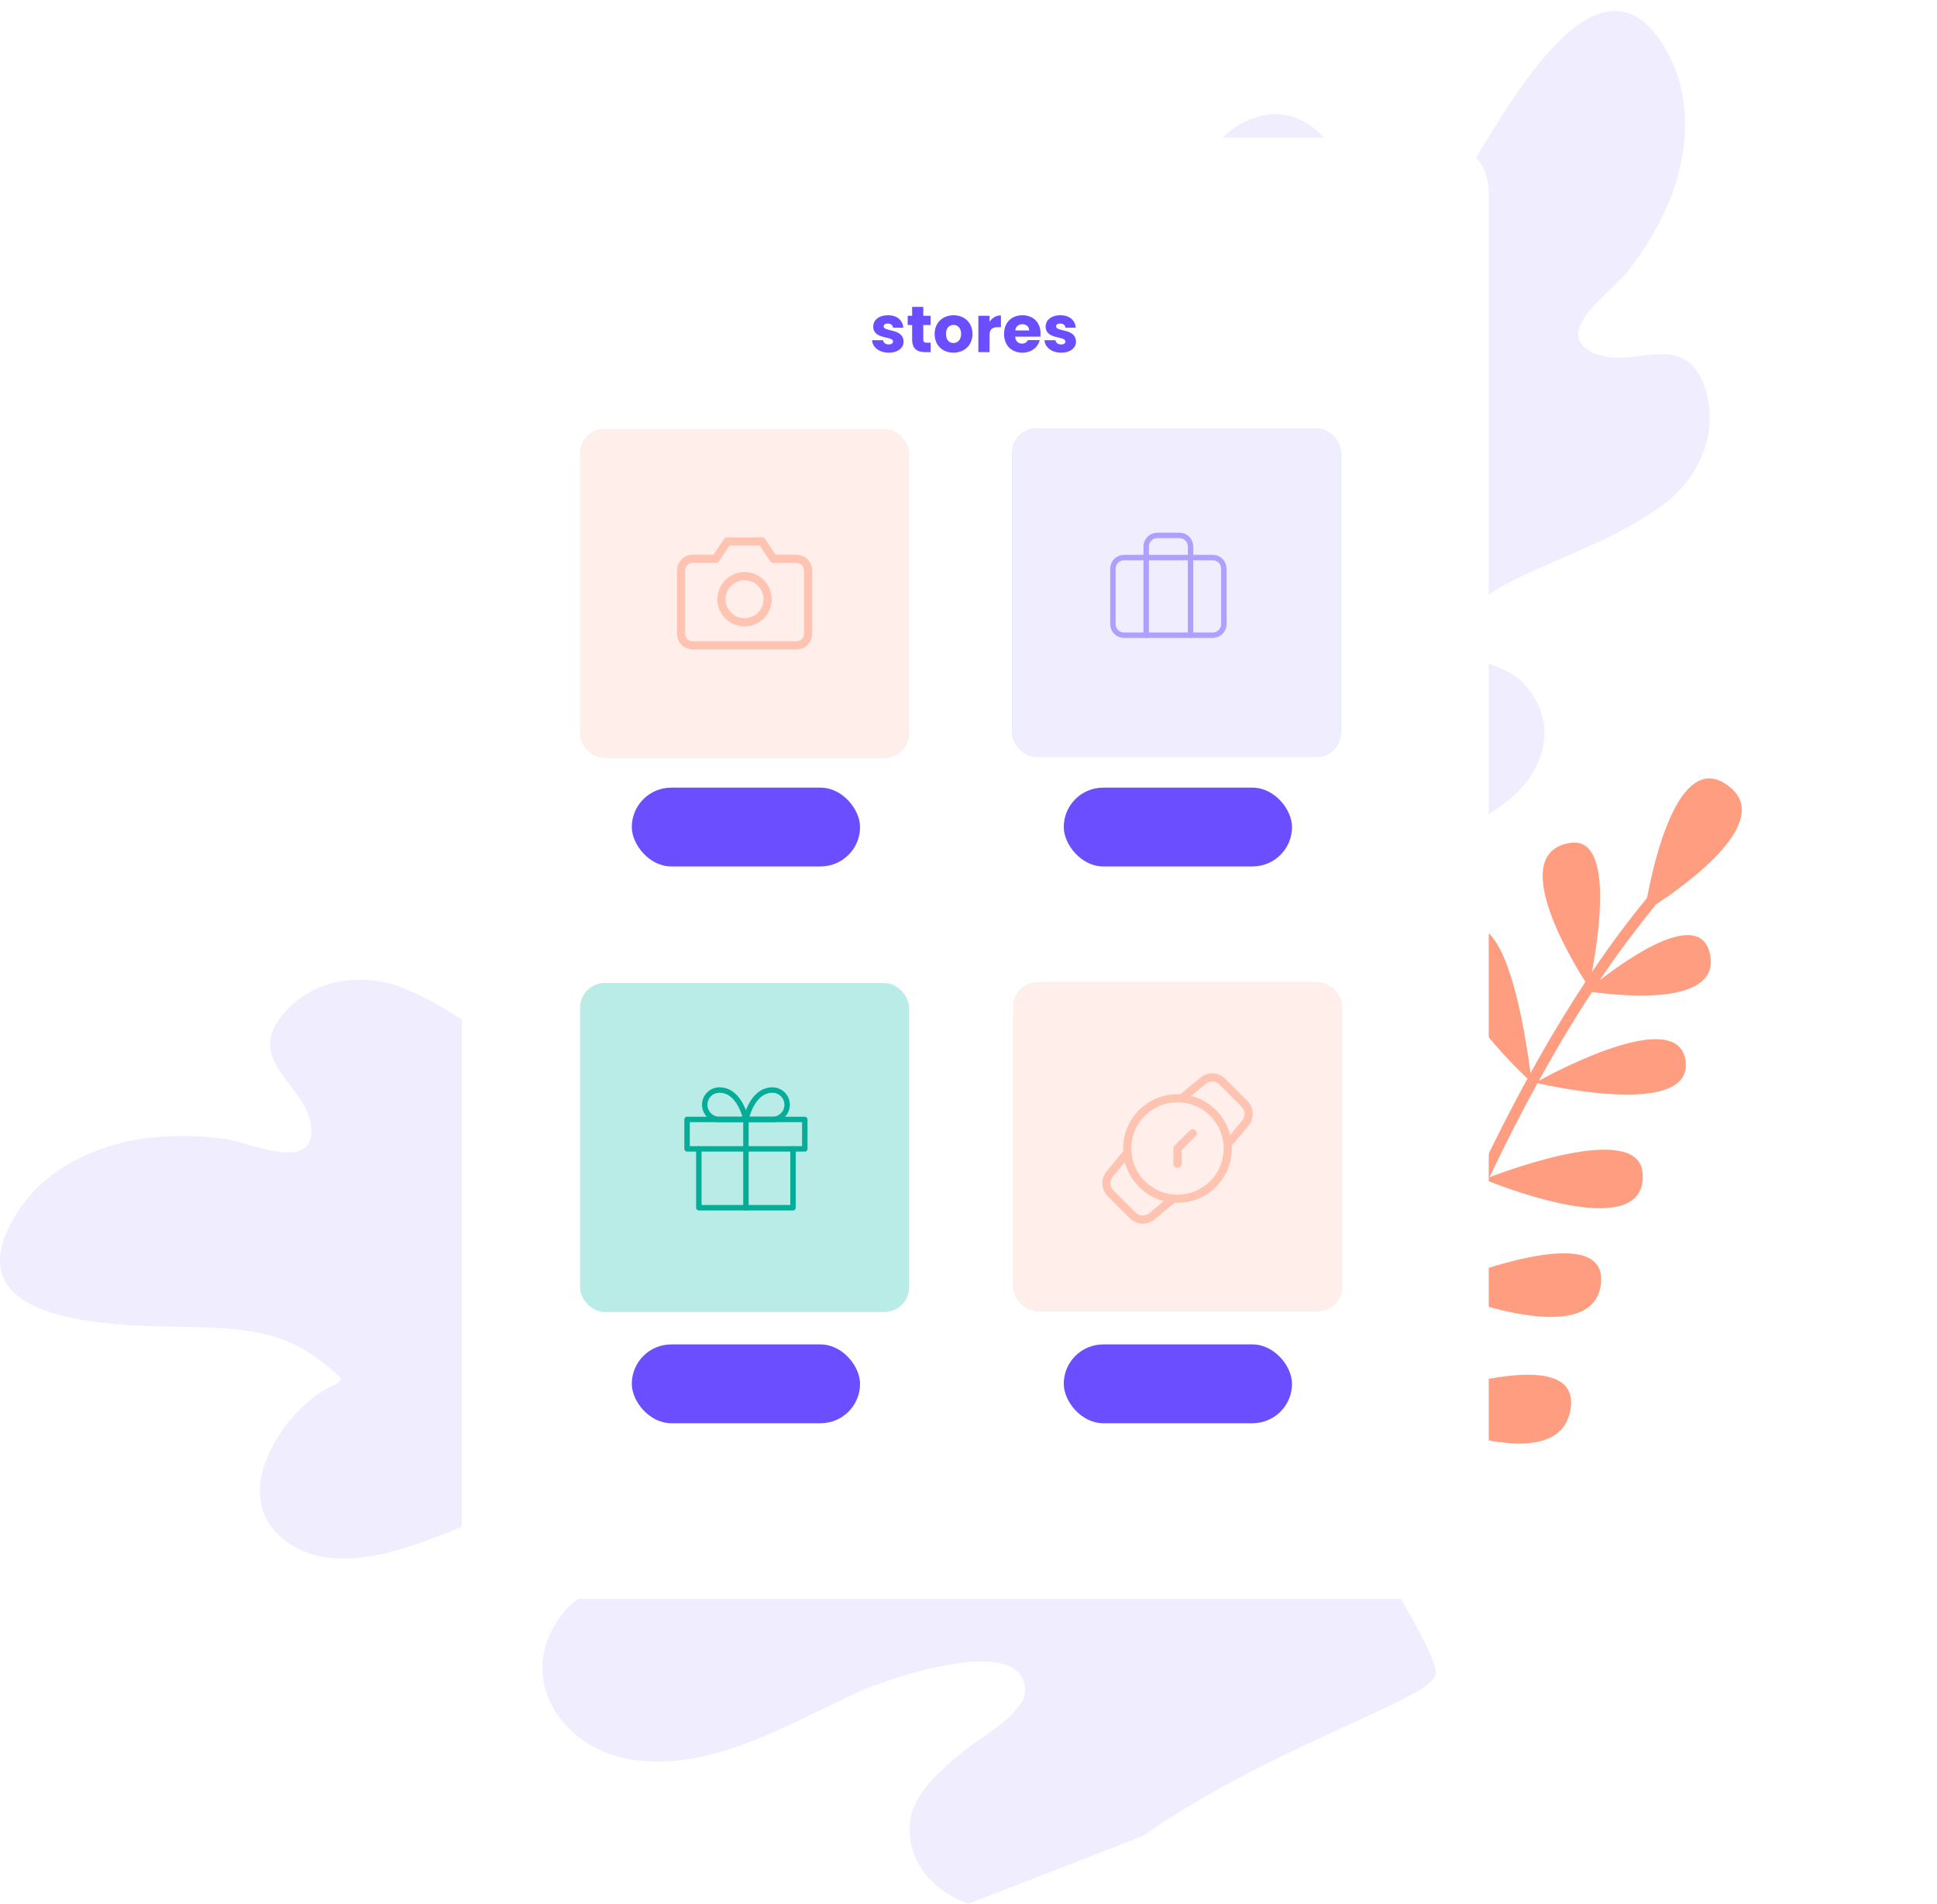 <svg width="713" height="701" viewBox="0 0 713 701" fill="none" xmlns="http://www.w3.org/2000/svg">
<path d="M528.427 616.579C526.376 625.897 469.041 642.223 420.753 675.946L356.467 700.936C344.132 696.492 334.589 686.634 334.824 672.818C335.029 660.43 347.171 651.069 355.203 644.347C360.271 640.098 377.664 630.663 377.356 622.115C376.546 600.278 324.341 619.084 316.092 622.853C290.421 634.601 261.479 652.75 231.688 647.724C205.36 643.288 188.397 615.38 208.495 592.407C215.36 584.536 254.914 564.842 241.919 552.674C226.314 538.065 187.924 554.997 173.114 560.879C154.449 568.301 123.212 582.744 103.879 566.348C83.99 549.483 104.574 520.058 120.015 511.402C122.422 510.04 124.419 509.992 125.53 507.417C120.471 502.402 112.754 496.776 106.248 494.04C96.37 489.889 85.698 489.106 75.381 488.715C53.53 487.845 -22.361 491.625 6.437 446.261C16.558 430.32 34.951 421.776 52.724 419.195C62.318 417.975 72.076 417.964 81.796 419.162C90.809 420.122 115.254 432.064 114.599 415.858C113.953 399.379 88.826 391.167 104.625 372.914C115.651 360.138 133.838 357.76 149.177 364.054C167.233 371.487 183.533 385.44 199.927 396.35C206.762 400.894 215.048 405.247 222.856 406.935C242.392 411.161 229.168 387.834 231.825 376.521C233.864 367.79 238.911 360.917 246.75 357.453C265.217 349.297 287.267 363.054 300.493 377.421C316.714 395.047 323.413 418.455 334.666 439.229C340.961 450.828 369.231 488.981 379.766 462.422C385.759 447.294 384.239 426.763 399.23 417.398C420.72 403.956 438.382 421.042 447.895 439.392C460.237 463.239 473.172 511.109 483.97 533.995C493.911 555.248 530.271 608.235 528.427 616.579Z" fill="#F0EDFF"/>
<path d="M201.683 382.831C194.717 376.31 209.95 318.675 205.606 259.938L216.938 191.903C227.057 183.565 240.406 180.392 252.165 187.648C262.713 194.148 264.563 209.368 266.242 219.707C267.308 226.234 266.542 246.006 274.049 250.105C293.239 260.557 303.721 206.067 304.692 197.05C307.696 168.979 306.866 134.827 326.397 111.776C343.653 91.403 376.31 91.065 385.803 120.075C389.066 129.997 385.806 174.062 402.904 169.1C423.431 163.141 428.472 121.486 430.975 105.749C434.123 85.91 437.652 51.677 461.619 43.424C486.275 34.932 501.068 67.655 500.627 85.35C500.57 88.116 499.591 89.858 501.239 92.128C508.134 90.338 516.911 86.575 522.585 82.377C531.197 76.002 537.319 67.226 542.922 58.554C554.826 40.21 590.32 -26.975 614.625 20.946C623.165 37.788 621.121 57.965 614.267 74.564C610.417 83.437 605.445 91.833 599.452 99.58C594.026 106.839 571.277 121.762 585.546 129.472C600.047 137.33 619.936 119.917 627.565 142.82C632.922 158.824 625.68 175.676 612.437 185.652C596.828 197.383 576.508 204.275 558.758 212.802C551.362 216.359 543.388 221.262 537.95 227.113C524.343 241.754 551.152 242.292 559.523 250.353C565.99 256.564 569.323 264.412 568.299 272.921C565.885 292.964 542.798 304.901 523.692 308.938C500.255 313.887 476.707 307.697 453.099 306.767C439.912 306.258 392.673 311.088 410.132 333.706C420.08 346.582 438.51 355.757 438.909 373.428C439.496 398.769 415.787 405.233 395.152 404.045C368.346 402.482 320.581 389.166 295.39 386.766C272.04 384.464 207.915 388.676 201.683 382.831Z" fill="#F0EDFF"/>
<path d="M539.176 343.152C554.221 332.21 561.617 381.391 563.366 395.112C570.023 383.054 576.763 371.851 583.586 361.503C577.825 352.459 554.874 314.084 577.885 310.35C593.982 307.736 588.613 343.916 585.947 357.961C592.575 348.121 599.27 339.097 606.035 330.889C606.103 330.814 606.174 330.743 606.249 330.676C608.886 316.553 617.837 277.685 634.931 288.471C654.917 301.085 621.293 325.294 609.363 333.114C609.279 333.332 609.164 333.536 609.021 333.715C601.881 342.422 595.15 351.504 588.854 360.927C599.885 352.361 625.951 334.259 629.459 351.417C633.424 370.8 595.401 366.548 586.013 365.216C579.418 375.301 572.895 386.201 566.444 397.915C574.509 393.506 618.012 370.697 620.469 390.724C622.96 411.072 572.839 400.377 565.933 398.804C559.974 409.663 554.087 421.21 548.273 433.445C558.336 429.607 603.415 413.475 604.653 432.073C606.319 457.072 556.542 438.315 547.648 434.765C541.932 446.839 536.291 459.554 530.726 472.908C543.631 467.778 592.08 449.96 589.279 472.799C586.425 496.05 540.531 479.319 529.839 475.071C526.592 482.924 523.37 490.992 520.173 499.275C517.805 505.419 515.522 511.494 513.325 517.5C524.113 513.541 582.436 493.268 578.091 518.947C573.647 545.23 521.695 522.687 512.91 518.681C512.151 520.761 511.401 522.832 510.662 524.895L507.503 521.79C508.094 520.15 508.691 518.505 509.293 516.853C506.344 515.326 499.94 511.909 492.903 507.439L465.51 480.513C464.35 475.993 465.79 471.698 471.301 468.075C486.341 458.184 505.333 503.342 509.947 515.038C512.047 509.322 514.223 503.534 516.475 497.674C519.68 489.365 522.91 481.276 526.168 473.407C515.843 467.7 471.904 441.866 489.076 424.458C505.669 407.64 522.755 456.916 527.186 470.943C532.748 457.596 538.392 444.884 544.117 432.809C534.601 425.335 495.104 392.597 512.254 376.775C526.618 363.52 541.365 415.812 545.179 430.571C550.802 418.796 556.493 407.644 562.254 397.113C554.514 389.841 520.98 356.38 539.176 343.152Z" fill="#FF9D81"/>
<g filter="url(#filter0_d_1758_1583)">
<path d="M170 60.697C170 49.652 178.954 40.697 190 40.697H528C539.046 40.697 548 49.652 548 60.697V558.697C548 569.743 539.046 578.697 528 578.697H190C178.954 578.697 170 569.743 170 558.697V60.697Z" fill="white"/>
<path d="M332.592 115.768C332.52 110.776 325.272 112.288 325.272 110.152C325.272 109.504 325.8 109.12 326.76 109.12C327.912 109.12 328.608 109.72 328.728 110.632H332.52C332.256 107.992 330.336 106.072 326.88 106.072C323.376 106.072 321.432 107.944 321.432 110.224C321.432 115.144 328.728 113.584 328.728 115.744C328.728 116.344 328.176 116.824 327.12 116.824C325.992 116.824 325.152 116.2 325.056 115.264H321C321.192 117.856 323.592 119.848 327.168 119.848C330.528 119.848 332.592 118.096 332.592 115.768Z" fill="#6B4EFF"/>
<path d="M335.751 115C335.751 118.48 337.695 119.656 340.479 119.656H342.567V116.176H341.103C340.191 116.176 339.855 115.84 339.855 115.048V109.672H342.543V106.264H339.855V103H335.751V106.264H334.119V109.672H335.751V115Z" fill="#6B4EFF"/>
<path d="M357.957 112.96C357.957 108.712 354.933 106.072 350.997 106.072C347.085 106.072 344.037 108.712 344.037 112.96C344.037 117.208 347.013 119.848 350.949 119.848C354.885 119.848 357.957 117.208 357.957 112.96ZM348.213 112.96C348.213 110.68 349.509 109.624 350.997 109.624C352.437 109.624 353.781 110.68 353.781 112.96C353.781 115.216 352.413 116.296 350.949 116.296C349.461 116.296 348.213 115.216 348.213 112.96Z" fill="#6B4EFF"/>
<path d="M364.238 113.44C364.238 111.136 365.366 110.464 367.31 110.464H368.438V106.12C366.638 106.12 365.174 107.08 364.238 108.496V106.264H360.134V119.656H364.238V113.44Z" fill="#6B4EFF"/>
<path d="M376.304 109.36C377.672 109.36 378.824 110.2 378.824 111.664H373.688C373.928 110.176 374.96 109.36 376.304 109.36ZM382.712 115.216H378.344C378.008 115.936 377.36 116.512 376.208 116.512C374.888 116.512 373.808 115.696 373.664 113.944H382.952C383 113.536 383.024 113.128 383.024 112.744C383.024 108.664 380.264 106.072 376.352 106.072C372.368 106.072 369.584 108.712 369.584 112.96C369.584 117.208 372.416 119.848 376.352 119.848C379.688 119.848 382.064 117.832 382.712 115.216Z" fill="#6B4EFF"/>
<path d="M396.061 115.768C395.989 110.776 388.741 112.288 388.741 110.152C388.741 109.504 389.269 109.12 390.229 109.12C391.381 109.12 392.077 109.72 392.197 110.632H395.989C395.725 107.992 393.805 106.072 390.349 106.072C386.845 106.072 384.901 107.944 384.901 110.224C384.901 115.144 392.197 113.584 392.197 115.744C392.197 116.344 391.645 116.824 390.589 116.824C389.461 116.824 388.621 116.2 388.525 115.264H384.469C384.661 117.856 387.061 119.848 390.637 119.848C393.997 119.848 396.061 118.096 396.061 115.768Z" fill="#6B4EFF"/>
<rect x="213.571" y="148" width="121" height="121" rx="9" fill="#B9ECE6"/>
<rect x="213.571" y="148" width="121" height="121" rx="9" fill="#FFEEE9"/>
<rect x="372.571" y="147.698" width="121" height="121" rx="9" fill="#B9ECE6"/>
<rect x="372.571" y="147.698" width="121" height="121" rx="9" fill="#F0EDFF"/>
<path d="M446.404 195.292H413.738C411.483 195.292 409.654 197.12 409.654 199.375V219.792C409.654 222.047 411.483 223.875 413.738 223.875H446.404C448.66 223.875 450.488 222.047 450.488 219.792V199.375C450.488 197.12 448.66 195.292 446.404 195.292Z" stroke="#AF9FFF" stroke-width="2" stroke-linecap="round" stroke-linejoin="round"/>
<path d="M438.238 223.875V191.208C438.238 190.125 437.808 189.087 437.042 188.321C436.276 187.555 435.237 187.125 434.154 187.125H425.988C424.905 187.125 423.866 187.555 423.1 188.321C422.335 189.087 421.904 190.125 421.904 191.208V223.875" stroke="#AF9FFF" stroke-width="2" stroke-linecap="round" stroke-linejoin="round"/>
<rect x="391.571" y="280" width="84" height="29" rx="14.5" fill="#EFECFE"/>
<rect x="391.571" y="280" width="84" height="29" rx="14.5" fill="#6B4EFF"/>
<rect x="391.571" y="485" width="84" height="29" rx="14.5" fill="#EFECFE"/>
<rect x="391.571" y="485" width="84" height="29" rx="14.5" fill="#6B4EFF"/>
<rect x="232.571" y="280" width="84" height="29" rx="14.5" fill="#EFECFE"/>
<rect x="232.571" y="280" width="84" height="29" rx="14.5" fill="#6B4EFF"/>
<rect x="232.571" y="485" width="84" height="29" rx="14.5" fill="#EFECFE"/>
<rect x="232.571" y="485" width="84" height="29" rx="14.5" fill="#6B4EFF"/>
<rect x="213.571" y="352" width="121" height="121" rx="9" fill="#B9ECE6"/>
<rect x="213.571" y="352" width="121" height="121" rx="9" fill="#B9ECE6"/>
<rect x="373" y="351.698" width="121" height="121" rx="9" fill="#B9ECE6"/>
<rect x="373" y="351.698" width="121" height="121" rx="9" fill="#FFEEE9"/>
<path d="M291.904 413V434.667H257.238V413" stroke="#05AD99" stroke-width="2" stroke-linecap="round" stroke-linejoin="round"/>
<path d="M296.238 402.167H252.904V413H296.238V402.167Z" stroke="#05AD99" stroke-width="2" stroke-linecap="round" stroke-linejoin="round"/>
<path d="M274.571 434.667V402.167" stroke="#05AD99" stroke-width="2" stroke-linecap="round" stroke-linejoin="round"/>
<path d="M274.571 402.167H284.321C285.758 402.167 287.135 401.596 288.151 400.58C289.167 399.564 289.738 398.187 289.738 396.75C289.738 395.313 289.167 393.936 288.151 392.92C287.135 391.904 285.758 391.333 284.321 391.333C276.738 391.333 274.571 402.167 274.571 402.167Z" stroke="#05AD99" stroke-width="2" stroke-linecap="round" stroke-linejoin="round"/>
<path d="M274.571 402.167H264.821C263.384 402.167 262.007 401.596 260.991 400.58C259.975 399.564 259.404 398.187 259.404 396.75C259.404 395.313 259.975 393.936 260.991 392.92C262.007 391.904 263.384 391.333 264.821 391.333C272.404 391.333 274.571 402.167 274.571 402.167Z" stroke="#05AD99" stroke-width="2" stroke-linecap="round" stroke-linejoin="round"/>
<g clip-path="url(#clip0_1758_1583)">
<path d="M420.345 425.941C427.571 433.167 439.286 433.167 446.512 425.941C453.738 418.715 453.738 407 446.512 399.774C439.286 392.548 427.571 392.548 420.345 399.774C413.119 407 413.119 418.715 420.345 425.941Z" stroke="#FFC3B1" stroke-width="3" stroke-linecap="round" stroke-linejoin="round"/>
<path d="M439.036 407.25L433.428 412.857V418.465" stroke="#FFC3B1" stroke-width="3" stroke-linecap="round" stroke-linejoin="round"/>
<path d="M431.858 431.286L424.046 437.791C423.03 438.639 421.732 439.074 420.41 439.012C419.088 438.95 417.838 438.394 416.906 437.454L408.813 429.361C407.873 428.429 407.318 427.179 407.255 425.857C407.193 424.535 407.629 423.238 408.477 422.221L414.981 414.409M434.999 394.429L442.811 387.924C443.824 387.079 445.116 386.644 446.433 386.702C447.751 386.761 448.999 387.31 449.932 388.242L458.063 396.372C459.002 397.304 459.558 398.555 459.62 399.877C459.683 401.199 459.247 402.496 458.399 403.512L451.895 411.325" stroke="#FFC3B1" stroke-width="3" stroke-linecap="round" stroke-linejoin="round"/>
</g>
<path d="M297.446 223.375C297.446 224.502 296.998 225.583 296.201 226.38C295.404 227.177 294.323 227.625 293.196 227.625H254.946C253.819 227.625 252.738 227.177 251.941 226.38C251.144 225.583 250.696 224.502 250.696 223.375V200C250.696 198.873 251.144 197.792 251.941 196.995C252.738 196.198 253.819 195.75 254.946 195.75H263.446L267.696 189.375H280.446L284.696 195.75H293.196C294.323 195.75 295.404 196.198 296.201 196.995C296.998 197.792 297.446 198.873 297.446 200V223.375Z" stroke="#FFC3B1" stroke-width="3" stroke-linecap="round" stroke-linejoin="round"/>
<path d="M274.071 219.125C278.766 219.125 282.571 215.319 282.571 210.625C282.571 205.931 278.766 202.125 274.071 202.125C269.377 202.125 265.571 205.931 265.571 210.625C265.571 215.319 269.377 219.125 274.071 219.125Z" stroke="#FFC3B1" stroke-width="3" stroke-linecap="round" stroke-linejoin="round"/>
</g>
<defs>
<filter id="filter0_d_1758_1583" x="120" y="0.697" width="478" height="638" filterUnits="userSpaceOnUse" color-interpolation-filters="sRGB">
<feFlood flood-opacity="0" result="BackgroundImageFix"/>
<feColorMatrix in="SourceAlpha" type="matrix" values="0 0 0 0 0 0 0 0 0 0 0 0 0 0 0 0 0 0 127 0" result="hardAlpha"/>
<feOffset dy="10"/>
<feGaussianBlur stdDeviation="25"/>
<feColorMatrix type="matrix" values="0 0 0 0 0.075 0 0 0 0 0.039 0 0 0 0 0.247 0 0 0 0.24 0"/>
<feBlend mode="normal" in2="BackgroundImageFix" result="effect1_dropShadow_1758_1583"/>
<feBlend mode="normal" in="SourceGraphic" in2="effect1_dropShadow_1758_1583" result="shape"/>
</filter>
<clipPath id="clip0_1758_1583">
<rect width="63.438" height="63.438" fill="white" transform="translate(433.428 368) rotate(45)"/>
</clipPath>
</defs>
</svg>
